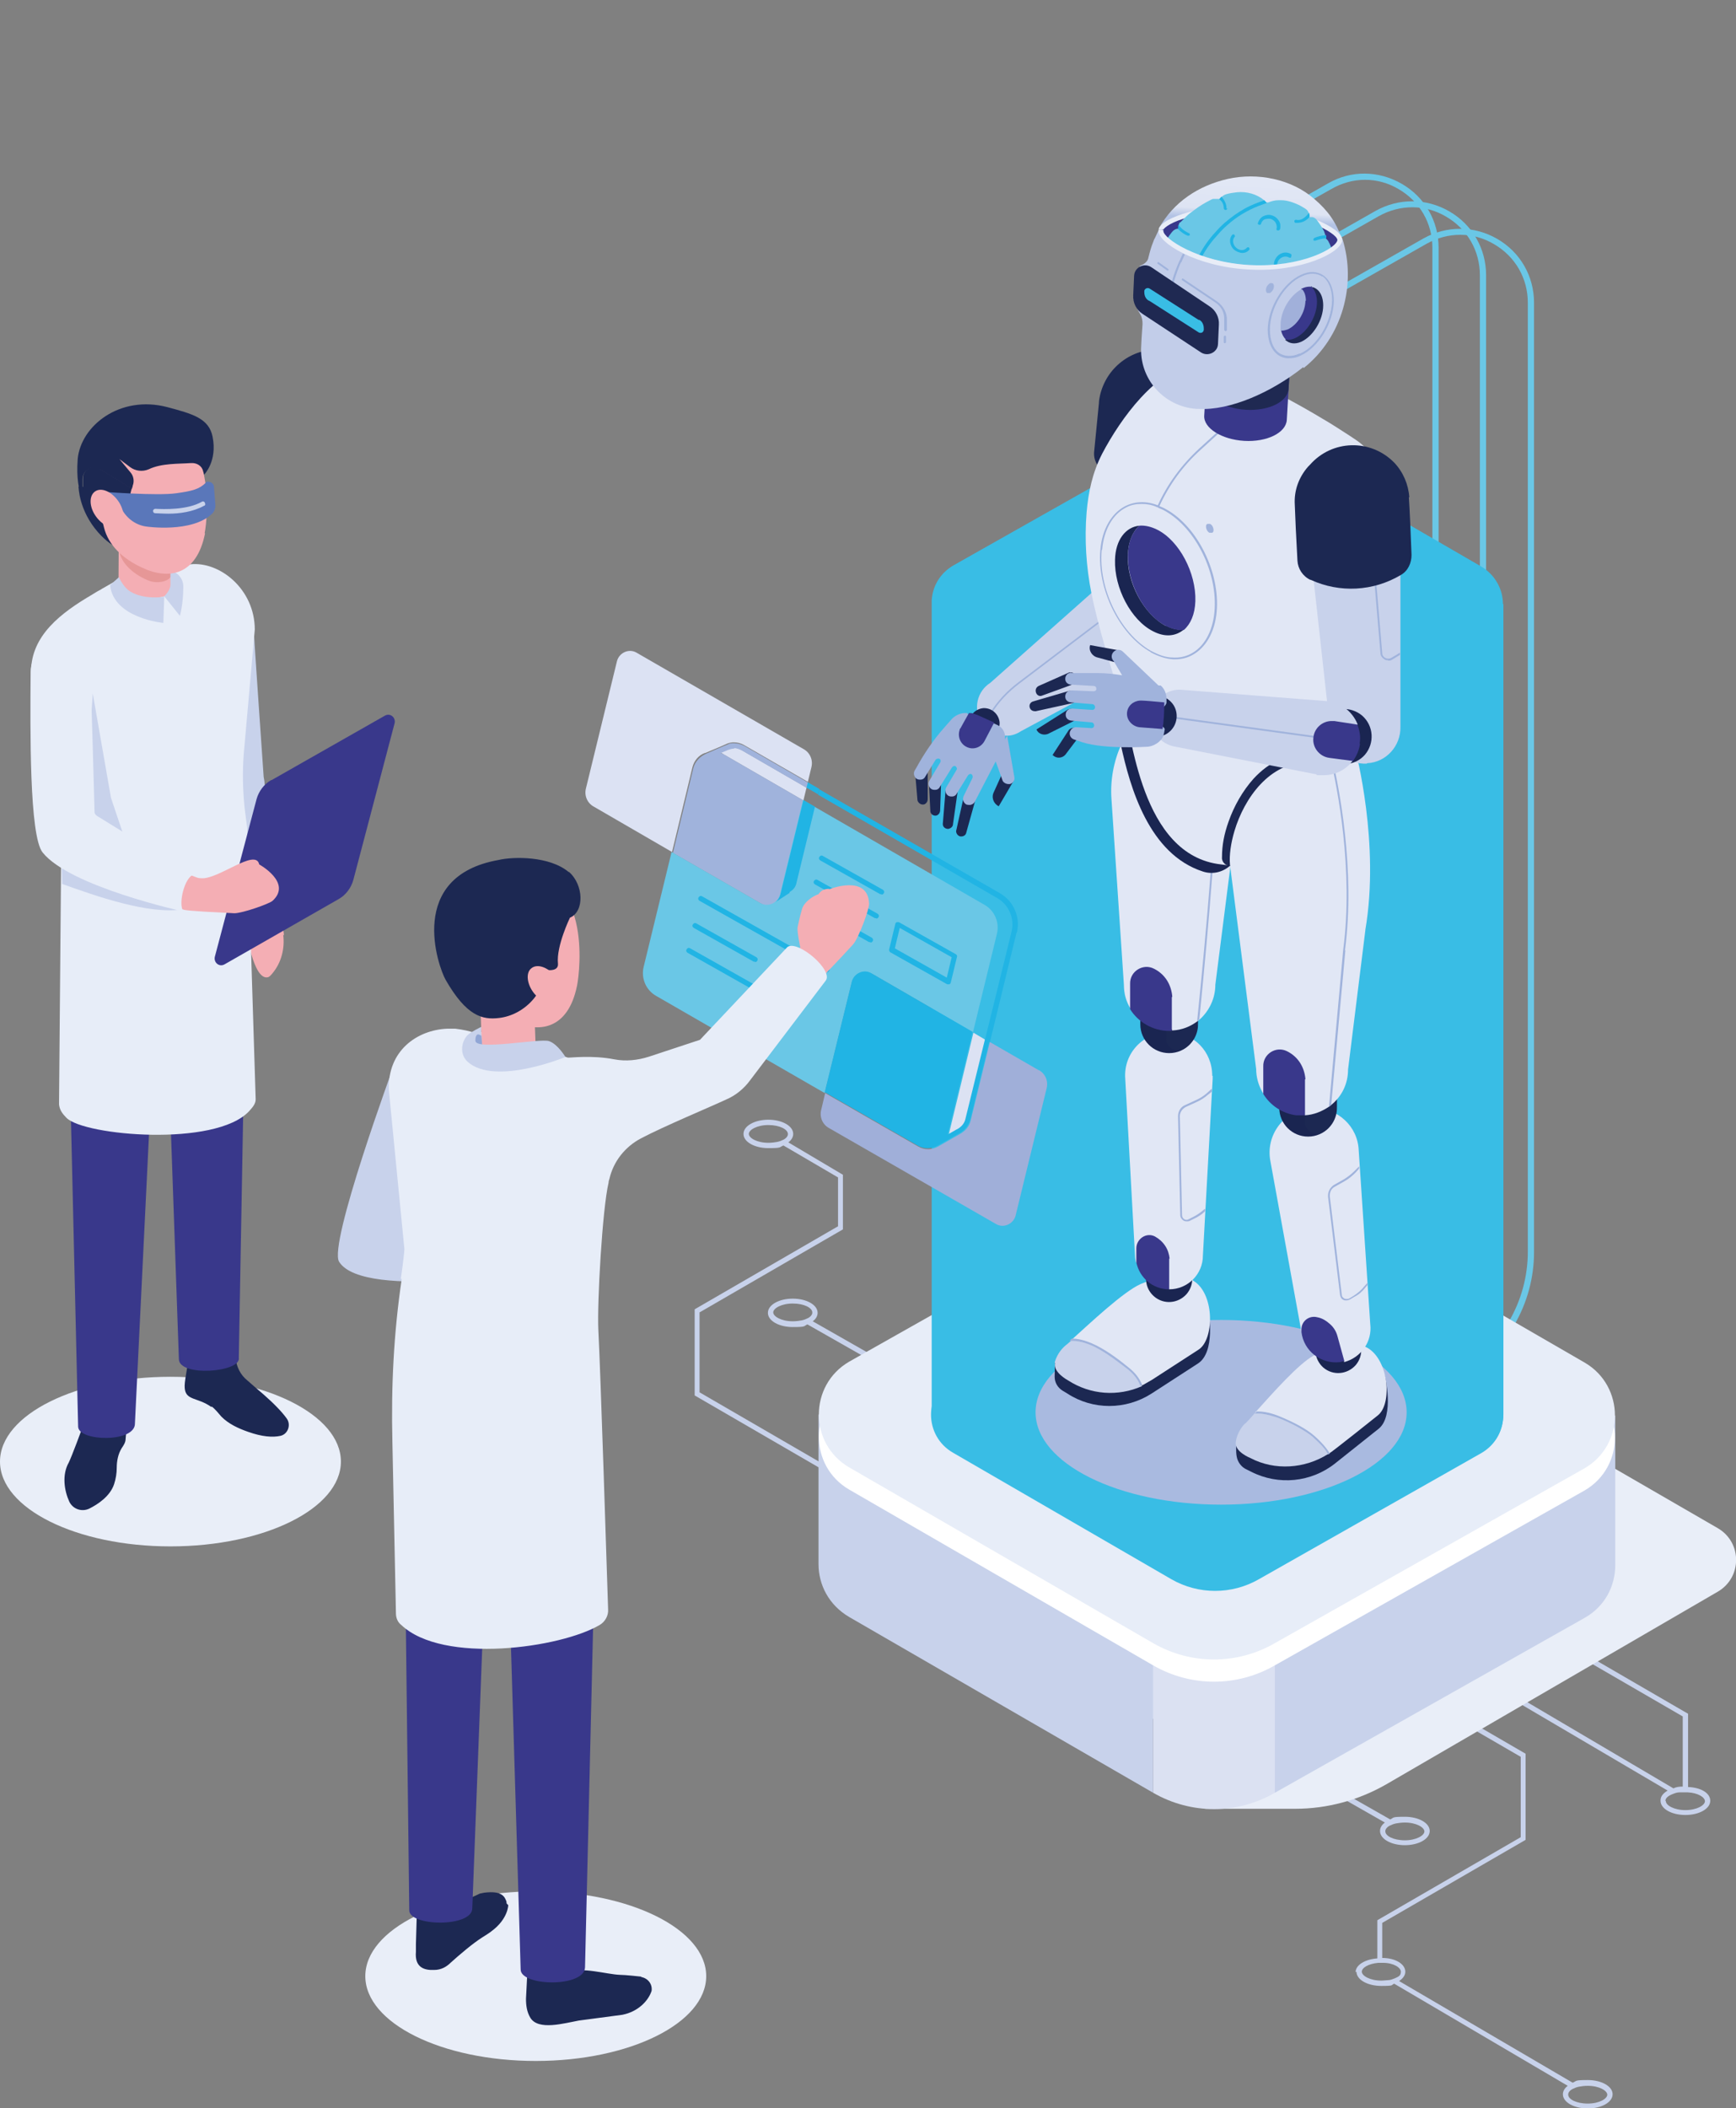 <?xml version="1.0" encoding="UTF-8"?>
<svg xmlns="http://www.w3.org/2000/svg" xmlns:xlink="http://www.w3.org/1999/xlink" version="1.1" viewBox="0 0 391.1 474.8">
  <rect x="0" y="0" width="391.1" height="474.8" fill="#808080" stroke="none"/>
  <defs>
    <style>
      .cls-1 {
        fill: #e8edf7;
      }

      .cls-2 {
        fill: #1f2952;
      }

      .cls-3 {
        fill: #a0afd9;
      }

      .cls-4 {
        fill: #e1e7f5;
      }

      .cls-5 {
        fill: #6ac7e6;
      }

      .cls-6 {
        fill: #e69797;
      }

      .cls-7 {
        fill: #f4aeb4;
      }

      .cls-8 {
        fill: #a0b3dc;
      }

      .cls-9 {
        fill: url(#_名称未設定グラデーション_2);
      }

      .cls-9, .cls-10, .cls-11, .cls-12 {
        isolation: isolate;
      }

      .cls-13 {
        fill: #1c2852;
      }

      .cls-10 {
        fill: #e9eef8;
      }

      .cls-10, .cls-11 {
        mix-blend-mode: multiply;
      }

      .cls-11 {
        fill: #a9bae0;
      }

      .cls-14 {
        fill: url(#_名称未設定グラデーション_3);
      }

      .cls-15 {
        fill: #39bde5;
      }

      .cls-16 {
        fill: #c8d2eb;
      }

      .cls-17 {
        fill: #fff;
      }

      .cls-18 {
        fill: #1a2551;
      }

      .cls-19 {
        fill: #a1b0da;
      }

      .cls-20 {
        fill: #dbe1f2;
      }

      .cls-21 {
        fill: #91a6d5;
      }

      .cls-22 {
        fill: #39388b;
      }

      .cls-23 {
        fill: #21b4e4;
      }

      .cls-24 {
        fill: #5a77ba;
      }

      .cls-25 {
        fill: #dce2f3;
      }

      .cls-26 {
        fill: #e7edf8;
      }

      .cls-27 {
        fill: #c2cde9;
      }
    </style>
    <linearGradient id="_名称未設定グラデーション_2" data-name="名称未設定グラデーション 2" x1="274.2" y1="417.6" x2="274.2" y2="155.9" gradientTransform="translate(0 514.1) scale(1 -1)" gradientUnits="userSpaceOnUse">
      <stop offset="0" stop-color="#39bde5"/>
      <stop offset=".4" stop-color="#39bde5"/>
      <stop offset="1" stop-color="#39bde5"/>
    </linearGradient>
    <linearGradient id="_名称未設定グラデーション_3" data-name="名称未設定グラデーション 3" x1="-2881" y1="212.4" x2="-2881" y2="233.5" gradientTransform="translate(3145.7 435.1) rotate(3.2) scale(1 -1)" gradientUnits="userSpaceOnUse">
      <stop offset="0" stop-color="#b1c1e3"/>
      <stop offset=".6" stop-color="#b3c3e5"/>
      <stop offset=".7" stop-color="#dee4f3"/>
      <stop offset="1" stop-color="#e1e7f5"/>
    </linearGradient>
  </defs>
  <!-- Generator: Adobe Illustrator 28.7.1, SVG Export Plug-In . SVG Version: 1.2.0 Build 142)  -->
  <g>
    <g id="_レイヤー_1" data-name="レイヤー_1">
      <g class="cls-12">
        <g id="_レイヤー_1-2" data-name="_レイヤー_1">
          <g>
            <g>
              <path class="cls-16" d="M374.1,405.6c0,1.8,2.5,3.2,5.6,3.2s5.6-1.4,5.6-3.2-2.2-3-5-3.1v-16.5l-47.9-27.8-.6,1,47.3,27.4v15.8c-.8,0-1.5.1-2.1.4l-70.4-41.5-.6,1,69.7,41c-1,.6-1.6,1.3-1.6,2.2h0ZM375.2,405.6c0-.6.6-1.1,1.6-1.5.5-.2,1-.4,1.6-.4.2,0,.4,0,.6,0,.2,0,.4,0,.6,0s.4,0,.6,0c2.3.1,3.9,1.1,3.9,2s-1.8,2-4.4,2-4.4-1.1-4.4-2h0Z"/>
              <path class="cls-16" d="M310.9,412.4c0,1.8,2.5,3.2,5.6,3.2s5.6-1.4,5.6-3.2-2.5-3.2-5.6-3.2-2.4.2-3.3.6l-37.8-21.5-.6,1,37.2,21.2c-.7.5-1.1,1.2-1.1,1.9h0ZM312.1,412.4c0-.4.4-.9,1-1.2.4-.2.9-.4,1.4-.5.6-.1,1.2-.2,2-.2,2.6,0,4.4,1.1,4.4,2s-1.8,2-4.4,2-4.4-1-4.4-2h0Z"/>
              <path class="cls-16" d="M184.2,295.7c0-1.8-2.5-3.2-5.6-3.2s-5.6,1.4-5.6,3.2,2.5,3.2,5.6,3.2,2.4-.2,3.3-.6l37.8,21.5.6-1-37.2-21.2c.7-.5,1.1-1.2,1.1-1.9h0ZM183,295.7c0,.4-.4.9-1,1.2-.4.2-.9.4-1.4.5-.6.1-1.2.2-2,.2-2.6,0-4.4-1.1-4.4-2s1.8-2,4.4-2,4.4,1,4.4,2h0Z"/>
              <path class="cls-16" d="M305.6,444.1c0,1.8,2.5,3.2,5.6,3.2s2.1-.2,2.9-.5l39.1,23c-.7.5-1.1,1.2-1.1,1.9,0,1.8,2.5,3.2,5.6,3.2s5.6-1.4,5.6-3.2-2.5-3.2-5.6-3.2-2.4.2-3.4.6l-39.1-22.9c.9-.6,1.4-1.3,1.4-2.1,0-1.7-2.2-3.1-5.2-3.1v-7.9l32.3-18.7v-19.4l-95.5-55.4-.6,1,95,55.1v18.1l-32.3,18.7v8.6c-2.8.2-4.9,1.5-4.9,3.1h0ZM353.3,471.7c0-.4.4-.9,1-1.2.4-.2.9-.4,1.4-.5.6-.1,1.2-.2,2-.2,2.6,0,4.4,1.1,4.4,2s-1.8,2-4.4,2-4.4-1-4.4-2h0ZM306.8,444.1c0-.9,1.5-1.8,3.7-2,.2,0,.5,0,.7,0s.3,0,.4,0c2.4,0,4,1.1,4,2s-.5,1.1-1.4,1.5c-.5.2-1,.4-1.5.4-.4,0-1,.1-1.5.1-2.6,0-4.4-1.1-4.4-2h0Z"/>
              <path class="cls-16" d="M157.6,295.6l32.3-18.7v-12.3l-12.3-7.3c.7-.5,1.1-1.2,1.1-1.9,0-1.8-2.5-3.2-5.6-3.2s-5.6,1.4-5.6,3.2,2.5,3.2,5.6,3.2,2.4-.2,3.4-.6l12.3,7.2v11l-32.3,18.7v19.4l95.5,55.4.6-1-95-55.1v-18.1h0ZM177.5,255.5c0,.4-.4.9-1,1.2-.4.2-.9.4-1.4.5-.6.1-1.2.2-2,.2-2.6,0-4.4-1.1-4.4-2s1.8-2,4.4-2,4.4,1,4.4,2h0Z"/>
            </g>
            <g>
              <g>
                <path class="cls-5" d="M280.5,313.2l-.7-1.2,27-15.3c9.8-5.5,15.9-15.9,15.9-27.2V55.8c0-5.5-2.8-10.4-7.6-13.2-4.7-2.8-10.4-2.8-15.2,0l-19,10.7-.7-1.2,19-10.8c5.2-3,11.4-2.9,16.6.1,5.2,3,8.3,8.4,8.3,14.4v213.8c0,11.7-6.3,22.6-16.6,28.4l-27,15.3h0Z"/>
                <path class="cls-5" d="M291.2,319.4l-.7-1.2,27-15.3c9.8-5.5,15.9-15.9,15.9-27.2V62c0-5.5-2.8-10.4-7.6-13.2-4.7-2.8-10.4-2.8-15.2-.1l-19,10.8-.7-1.2,19-10.8c5.2-2.9,11.4-2.9,16.6.1,5.2,3,8.3,8.4,8.3,14.4v213.8c0,11.7-6.3,22.6-16.6,28.4l-27,15.3h0Z"/>
                <path class="cls-5" d="M302,325.6l-.7-1.2,27-15.3c9.8-5.5,15.9-15.9,15.9-27.2V68.2c0-5.5-2.8-10.4-7.6-13.2-4.7-2.8-10.4-2.8-15.2-.1l-19,10.8-.7-1.2,19-10.8c5.2-2.9,11.4-2.9,16.6.1,5.2,3,8.3,8.4,8.3,14.4v213.8c0,11.7-6.3,22.6-16.6,28.4l-27,15.3h0Z"/>
              </g>
              <g>
                <g>
                  <path class="cls-10" d="M309.2,299.3c-4.5-2.6-10-2.6-14.5,0l-82.3,47.9c-4.8,2.8-4.8,9.7,0,12.5l66.3,38.4-7.2,9.3h20.3c7.2,0,14.2-1.9,20.5-5.5l74.7-43.4c5.5-3.2,5.5-11.1,0-14.3l-77.8-45h0Z"/>
                  <g>
                    <g>
                      <path class="cls-20" d="M261.1,314.7l-1.3.7v88.4c8.5,4.9,18.9,4.9,27.4,0v-89.7c-8.2-4.2-18.1-4-26.2.6h0Z"/>
                      <path class="cls-16" d="M239.9,326.1l-1.8-7.5h-53.7v33.7c0,4.6,2.3,9.2,6.9,11.9l68.5,39.6v-88.4l-19.9,10.7h0Z"/>
                      <path class="cls-16" d="M329.6,338.5l-41.1-23.8c-.4-.2-.8-.4-1.3-.6v89.7l69.8-39.4c4.6-2.6,6.9-7.2,6.9-11.9v-33.7l-34.3,19.7h0Z"/>
                    </g>
                    <path class="cls-17" d="M288.5,272.3l68.5,39.6c9.1,5.3,9.1,18.5,0,23.8l-69.8,39.4c-8.5,4.9-18.9,4.9-27.4,0l-68.5-39.6c-9.1-5.3-9.1-18.5,0-23.8l69.8-39.4c8.5-4.9,18.9-4.9,27.4,0h0Z"/>
                    <path class="cls-26" d="M288.5,267.3l68.5,39.6c9.1,5.3,9.1,18.5,0,23.8l-69.8,39.4c-8.5,4.9-18.9,4.9-27.4,0l-68.5-39.6c-9.1-5.3-9.1-18.5,0-23.8l69.8-39.4c8.5-4.9,18.9-4.9,27.4,0Z"/>
                    <path class="cls-15" d="M284.5,281.7l49.2,28.5c6.6,3.8,6.6,13.3,0,17.1l-50.1,28.4c-6.1,3.5-13.6,3.5-19.7,0l-49.2-28.5c-6.6-3.8-6.6-13.3,0-17.1l50.2-28.4c6.1-3.5,13.6-3.5,19.7,0Z"/>
                  </g>
                  <path class="cls-9" d="M338.6,136.1c0-3.3-1.7-6.6-4.9-8.5l-49.2-28.5c-6.1-3.5-13.6-3.5-19.7,0l-50.1,28.3c-3,1.8-4.6,4.7-4.8,7.8,0,0,0,183.3,0,183.3,0,3.3,1.7,6.6,4.9,8.5l49.2,28.5c6.1,3.5,13.6,3.5,19.7,0l50.1-28.4c3.3-1.9,4.9-5.2,4.9-8.6v-182.5h0Z"/>
                </g>
                <g>
                  <ellipse class="cls-11" cx="275.1" cy="318.1" rx="41.8" ry="20.8"/>
                  <g>
                    <g>
                      <g>
                        <g>
                          <path class="cls-13" d="M240,306.1c3-2.6,11.9-8.2,16.4-10.2,4-1.7,8.6-1.3,12.4,1,.9.6,3.5-1.3,3.5-1.3,0,0,1.6,8.9-2.4,11.5l-10.5,6.8c-5.8,3.7-13.2,3.7-18.9,0l-1-.6c-1.2-.7-1.9-1.9-1.9-3.2,0-1.1.1-4.5.1-3.1,0,0,1.2,0,2.4-1h0Z"/>
                          <g>
                            <path class="cls-4" d="M241.6,301.6c3.9-3.5,11.5-10.7,15.4-12.4,4-1.7,8.7-3.1,12.2-.5,4.5,3.2,4.3,13.1.8,15.3l-10.5,6.8c-.7.4-1.4.8-2.1,1.2,0,0-.1,0-.2,0,0,0-15.8-10.3-15.8-10.3,0,0,0,0,.1-.1h0Z"/>
                            <path class="cls-16" d="M237.6,306.9c.4-1.5,1.3-2.9,2.5-3.9.3-.2,1.3-1.1,1.4-1.2l4,.9,4.4,2.4,6,4.5,1.4,2.6c-5.4,2.4-11.6,2-16.7-1.3,0,0-3.4-1.8-2.9-3.9h0Z"/>
                          </g>
                        </g>
                        <g>
                          <path class="cls-13" d="M217,179.9c.3-1,1.1-.9,2.1-.6,0,0,.8.4.5,1.4l-1.9,6.8c-.1.6-.6.9-1.2.9-.6,0-1.1-.6-1.1-1.2l1.6-7.2Z"/>
                          <path class="cls-13" d="M213,178.2c.2-1,1-1.1,2-.9,0,0,.9.2.7,1.3l-1,7c0,.6-.5,1-1.1,1.1-.6,0-1.2-.4-1.2-1.1l.6-7.3h0Z"/>
                          <path class="cls-13" d="M206.2,174.4c0-1.1.8-1.2,1.9-1.2,0,0,.9.1.9,1.2v5.6c0,.6-.4,1.1-.9,1.2-.6.1-1.2-.3-1.4-.9l-.5-5.9h0Z"/>
                          <path class="cls-13" d="M209.3,176.8c0-1.1.9-1.2,1.9-1.1,0,0,.9.1.8,1.2l-.2,5.6c0,.6-.4,1.1-.9,1.2-.6.1-1.2-.3-1.3-.9l-.3-5.9Z"/>
                          <path class="cls-13" d="M226,173.9c0,0-.1.2-.2.3l-1.9,4.2c-.6,1.2-.1,2.6,1.1,3.2l3.4-5.8s-1.7-2.6-2.3-1.9h0Z"/>
                          <g>
                            <path class="cls-8" d="M227.2,176.6c-.6,0-1.3-.4-1.4-1l-2.1-5.8c-.2-.7.6-1.7,1.4-1.9.7-.2,1.8-2.2,1.8-2.2l1.6,9.2c.2.7-.2,1.5-1,1.7,0,0-.2,0-.3,0h0Z"/>
                            <g>
                              <g>
                                <path class="cls-16" d="M256.4,140.1c-1.9-3-6.3-9.6-9.3-7.6l-24,21.3c-3,1.9-3.9,5.9-2,8.9,1.3,2.1,3.6,3.1,5.9,3,1,0,2.1-.4,3-1l26-14c3-1.9,2.3-7.6.4-10.6h0Z"/>
                                <path class="cls-8" d="M221.9,163.3l-.4-.2,1.6-2.6c1.7-2.7,3.8-4.9,6.3-6.8l19.4-14.7.2.3-19.4,14.7c-2.5,1.9-4.6,4.1-6.2,6.7,0,0-1.6,2.6-1.6,2.6Z"/>
                              </g>
                              <path class="cls-18" d="M225.2,162.7c.1,1.9-1.3,3.5-3.2,3.7-1.9.1-3.5-1.3-3.7-3.2-.1-1.9,1.3-3.5,3.2-3.7,1.9-.1,3.5,1.3,3.7,3.2Z"/>
                            </g>
                            <g>
                              <path class="cls-8" d="M226.6,167.1l-7,13.5c-.2.4-.6.6-1,.7-.3,0-.6,0-.9-.1-.7-.4-.9-1.2-.6-1.9l2-4.1c.1-.3,0-.6-.2-.8-.3-.2-.6,0-.8.2l-2.6,4.2c-.2.4-.6.6-1,.6-.3,0-.6,0-.9-.2-.6-.4-.8-1.3-.4-1.9l2.3-3.9c.2-.3,0-.6-.2-.8-.3-.2-.6,0-.8.2l-2.8,4.5c-.2.4-.6.6-1,.6-.3,0-.6,0-.9-.2-.6-.4-.8-1.3-.4-1.9l2.5-4.2c0,0,0-.2,0-.2,0-.2,0-.4-.3-.5-.3-.1-.6,0-.8.2l-2.4,3.9c-.2.4-.6.6-1,.6-.3,0-.6,0-.9-.2-.6-.4-.8-1.3-.4-1.9l.3-.5c1.8-3.3,3.9-6.4,6.4-9.2l1.4-1.6c.9-1.1,2.3-1.7,3.6-1.6.4,0,1.7,3,1.9,3.1l3.9-.9,1.1.5c1.5.7,2.1,2.4,1.5,3.9h0Z"/>
                              <path class="cls-22" d="M224,162.7l-2.2,4.2c-.8,1.5-2.6,2.1-4.1,1.3-1.4-.7-2-2.4-1.5-3.8,0-.2.1-.3.2-.4.2-.4,1-1.8,1.9-3.4.4,0,.8,0,1.2.2.2,0,.4.2.6.2l4,1.8h0Z"/>
                            </g>
                          </g>
                        </g>
                        <g>
                          <path class="cls-13" d="M280.7,323.8c2.7-2.9,11-9.4,15.3-11.8,3.8-2.1,8.5-2.2,12.4-.2.9.5,2.6-2.4,3.6-1.9,0,0,2.2,9-1.4,11.9l-9.8,7.8c-5.4,4.3-12.8,5-18.9,1.9l-1-.5c-1.2-.5-2.1-1.7-2.3-3-.2-1.1-.1-2.8,0-3.3,0,0,1.1.1,2.1-1h0Z"/>
                          <g>
                            <path class="cls-4" d="M283,317.9c3.7-4.1,9.6-10.8,13-12.6,3.8-2.1,8.3-3.9,12.1-1.7,4.8,2.8,5.6,12.6,2.3,15.2,0,0-10.5,8.4-11,8.6,0,0-.1,0-.2.1,0,0-.1,0-.2.1l-16.2-9.5c0,0,.1-.2.2-.2h0Z"/>
                            <path class="cls-16" d="M280.6,320.6c.5-.5,1.2-1.3,2-2.2,0,0,.1-.2.2-.2l3.8.6,5.7,2.3,4.8,3.6,2.1,2.8c-5.2,3.3-12,3.8-17.5.9,0,0-3.6-1.4-3.3-3.6.2-1.5,1-3.1,2.1-4.2h0Z"/>
                          </g>
                        </g>
                        <path class="cls-18" d="M305.4,307.5c-1.9,2.1-5.1,2.4-7.3.5-2.1-1.9-2.4-5.1-.5-7.3s5.1-2.4,7.3-.5c2.1,1.9,2.4,5.1.5,7.3Z"/>
                        <path class="cls-4" d="M302.8,306.6c-.3,0-3.9-5.1-4.2-5,0,0-2,1-5.4-1.6l-7-38.5c-1.1-5.7,2.9-11.2,8.7-11.9.4,0,.8,0,1.2,0,5.3,0,9.8,4.1,10,9.5l2.6,39.1c.5,4-2.1,7.6-5.9,8.6h0Z"/>
                        <path class="cls-8" d="M308.1,289.4l-.5.6c-.7.9-1.5,1.6-2.5,2.1l-1,.6c-.2.1-.5.2-.8.2s-.4,0-.6-.1c-.5-.2-.7-.6-.8-1.1l-2.7-22.1c-.1-1.1.4-2.1,1.3-2.7l2.3-1.3c.8-.5,1.6-1.1,2.3-1.8l1.1-1.1v.5s-.8.9-.8.9c-.7.7-1.5,1.4-2.4,1.9l-2.3,1.3c-.8.4-1.2,1.3-1.1,2.3l2.7,22.1c0,.4.3.6.6.8.3.1.7.1,1,0l1-.6c.9-.6,1.7-1.2,2.4-2.1l.8-.9v.6s0,0,0,0Z"/>
                        <g>
                          <path class="cls-18" d="M301.2,249.5c0,3.6-2.9,6.5-6.5,6.5s-6.5-2.9-6.5-6.5h0c0-.3,0-.4,0-.5,0-.6.1-1.1.3-1.6v-.2c1-2.4,3.4-4.1,6.1-4.1s6.5,2.9,6.5,6.5h0Z"/>
                          <path class="cls-13" d="M301.2,249.5v-5.8l-7.2,2.9v6.2c0,2,2.3,3.2,4,2.2,1.9-1.1,3.1-3.2,3.1-5.5h0Z"/>
                        </g>
                        <path class="cls-18" d="M267.3,291.5c-1.9,2.1-5.1,2.4-7.3.5s-2.4-5.1-.5-7.3c1.9-2.1,5.1-2.4,7.3-.5s2.4,5.1.5,7.3Z"/>
                        <g>
                          <path class="cls-4" d="M273.2,242.3c0,.2,0,.4,0,.7l-2.2,39.8c0,4.2-3.4,7.6-7.6,7.6l-7.5-6.1c-.1-.5-.2-1-.2-1.6l-2.2-39.8c-.4-5.7,4.1-10.4,9.8-10.4s9.8,4.4,9.8,9.8h0Z"/>
                          <g>
                            <path class="cls-18" d="M269.9,230.7c0,3.6-2.9,6.5-6.5,6.5s-6.5-2.9-6.5-6.5h0c0-.3,0-.4,0-.5,0-.6.1-1.1.3-1.6v-.2c1-2.4,3.4-4.1,6.1-4.1s6.5,2.9,6.5,6.5h0Z"/>
                            <path class="cls-13" d="M269.9,230.7v-5.8l-7.2,2.9v6.2c0,2,2.3,3.2,4,2.2,1.9-1.1,3.1-3.2,3.1-5.5h0Z"/>
                          </g>
                          <path class="cls-4" d="M279.7,174.7c0,.3,0,.6,0,.8l-5.9,46.3c0,3.1-1.4,5.9-3.5,7.8-.1.1-.3.2-.5.4-1.6,1.2-3.5,2-5.7,2.1-.2,0-2.9-8.3-3.1-8.3-3.7,0-6.3,3.4-6.3,3.4-1-1.6-1.5-3.4-1.5-5.4l-2.8-41.8c-.3-4.3.5-8.5,2.2-12.3.9-1.9,2-3.7,3.4-5.3,2.1-2.5,4.6-4.4,7.5-4.4,7.8,0,16.3,8.9,16.3,16.8h0Z"/>
                          <path class="cls-8" d="M274.4,171.4c0,16.8-3.6,51.9-4.2,58.2-.1.1-.3.2-.5.4.5-5,4.3-41.4,4.3-58.6h.4,0Z"/>
                        </g>
                        <path class="cls-16" d="M256.9,122.6l5-2.9c3.1-1.8,7-1.8,10.1,0l30.5,17.4c3.4,1.9,3.4,6.8,0,8.8l-5,2.9c-3.1,1.8-7,1.8-10.1,0l-30.5-17.5c-3.4-1.9-3.4-6.8,0-8.8Z"/>
                        <path class="cls-13" d="M273.3,93.2c0-.5,0-1,0-1.5,0-3.5-1.5-7-4.1-9.5-2.4-2.3-5.7-3.5-9-3.4-3.1,0-6.1,1.3-8.4,3.4-2.3,2.1-3.8,5-4.2,8.1,0,.5-.1,1.1-1.1,11.4-.2,1.8.7,3.6,2.3,4.6h.1c6,4,13.6,4.7,20.2,1.9,1.7-.7,2.9-2.3,3-4.1,1-10.5,1-10.2,1-11h0Z"/>
                        <g>
                          <path class="cls-18" d="M252.5,167.7c2.1,9.8,6.4,24.7,18.5,28.6,2.1.7,4.4.2,6.1-1.3l2.5-19.4c0-.3,0-.5,0-.8,0-7.8-8.5-16.8-16.3-16.8s-5.4,1.9-7.5,4.4c-1.4,1.6-2.5,3.4-3.4,5.3h0Z"/>
                          <path class="cls-4" d="M305.9,166c-2.3,11.3-4.2,20.4-4.2,20.4,0,4.2.9,7.4-2.1,10.4l-.6.7c-4.5,2.4-9.8,0-14.2-2.5h-7.4c-.8-.1-1.5-.2-2.3-.3-18.2-2-20.1-29.7-22.1-35.8-2.6-7.9-5.8-18.6-7.1-25.2-1.2-6-1.6-12.2-1.1-18.3.4-4.6,1.3-8.9,3.5-13.2,4.2-8,12.2-19,20.6-20,5.5-.6,18.4,5.7,29.2,12.2,2.1,1.2,4,2.5,5.9,3.7.5.3,1,.7,1.5,1,4.9,3.3,7.8,9.6,8.2,15.5.2,2.6.4,5.5.7,8.6,0,.8-4.7,24.6-8.4,42.7h0Z"/>
                          <path class="cls-8" d="M272.5,120c-.5-.2-.8-.9-.8-1.4,0-.3.1-.5.3-.6.2,0,.4,0,.6,0,.5.2.8.9.8,1.4,0,.3-.1.5-.3.6,0,0-.2,0-.2,0s-.2,0-.3,0h0Z"/>
                          <path class="cls-8" d="M260.6,114.2c.1,0,.3,0,.4.2,0-.1.1-.3.2-.4,2.2-4.8,5.3-9.1,9.3-12.7l9-8.2c0,0,.1-.2,0-.3,0,0-.2,0-.3,0l-9,8.2c-4,3.7-7.2,8-9.4,12.9,0,.1-.1.3-.2.4Z"/>
                          <path class="cls-8" d="M259.2,146.9c1.7.9,3.4,1.5,5.1,1.6.2,0,.3,0,.5,0,1.3,0,2.6-.3,3.7-.9,3.1-1.6,5.2-5.2,5.6-9.8.8-8.8-4.3-19.2-11.4-23.1-.5-.3-1-.5-1.5-.7-.1,0-.3-.1-.4-.2-2.6-1-5.1-.9-7.3.2-3.1,1.6-5.2,5.2-5.6,9.8-.8,8.8,4.3,19.2,11.4,23.1h0ZM248.3,123.8c.4-4.5,2.4-8,5.4-9.5,1.1-.6,2.3-.8,3.5-.8s2.3.2,3.4.7c.1,0,.3,0,.4.2.5.2,1,.4,1.5.7,6.9,3.9,11.9,14,11.1,22.7-.4,4.5-2.4,8-5.4,9.5-1.2.6-2.5.9-4,.8-1.6,0-3.2-.6-4.9-1.5-6.9-3.9-11.9-14-11.1-22.7h0Z"/>
                          <g>
                            <path class="cls-18" d="M262.7,141c-5-2.6-8.9-9.8-8.6-16.1.1-2.9,1.1-5.2,2.6-6.5-3.1.3-5.4,3.2-5.5,7.7-.2,6.3,3.6,13.6,8.6,16.1,2.7,1.4,5.1,1.1,6.9-.4-1.2.1-2.6-.1-4-.9Z"/>
                            <path class="cls-22" d="M269.3,135.4c.2-6.3-3.6-13.6-8.6-16.1-1.4-.7-2.8-1-4-.9-1.5,1.3-2.5,3.5-2.6,6.5-.2,6.3,3.6,13.6,8.6,16.1,1.4.7,2.8,1,4,.9,1.5-1.3,2.5-3.5,2.6-6.5Z"/>
                          </g>
                        </g>
                        <path class="cls-13" d="M301.7,186.5c0,4.2.9,7.4-2.1,10.4l-.6.7c-4.5,2.4-9.8,0-14.2-2.5h-7.5c-1.1,0-2.1-.9-2-2,0-2.8.5-5.3,1.5-8.1,1.2-3.4,3.1-6.8,5.6-9.6,3.5-3.8,7.8-5.8,12.4-5.8s4.6-.6,5.9-1c1.2-.4,3.1-1.4,3.7-1.7l1.6-.8c-2.3,11.3-4.2,20.4-4.2,20.4h0Z"/>
                        <path class="cls-4" d="M307.6,209.5l-3.9,31.4c0,3.2-1.4,6-3.7,7.9-.1.1-.3.2-.5.4-1.6,1.1-3.5,1.9-5.5,2-.2,0-3.4-7.5-3.8-7.6-3.1-.4-3.9,5.2-5.6,2.7-.1-.2-.2-.3-.3-.5-.8-1.5-1.3-3.2-1.3-5l-5.9-46c-.2-2.2.2-4.9,1-7.6,2.2-7.4,7.9-15.5,16.5-15.5s3.9-.3,5.3-.7c.1,0,.3,0,.4-.1.4-.1.7-.2,1-.3,1.6-.6,4-1.8,4-1.8.2.6,5.6,21.3,2.3,40.6h0Z"/>
                        <path class="cls-8" d="M303.1,214l-3.2,34.9c-.1.1-.3.2-.5.4l3.2-35.3c2.4-18.1-1.4-36.9-2.8-42.8-.3-1.2-.5-1.9-.5-1.9l.4-.2s.2.7.5,2c1.4,6,5.2,24.8,2.8,43h0Z"/>
                        <path class="cls-22" d="M294,243.1v8.1c-.2,0-.4,0-.6,0-.5,0-.9,0-1.4,0-3.1-.4-5.8-2.2-7.4-4.8,0-2.6,0-5.3,0-6.2-.1-2.8,2.9-4.7,5.4-3.4,1.2.6,2.2,1.5,2.9,2.6s1.1,2.4,1.2,3.7h0Z"/>
                        <path class="cls-22" d="M264,224.6v7.6c-.2,0-.4,0-.6,0-3.7,0-7-2-8.8-4.9,0-3.1,0-5.4,0-5.7-.1-2.8,2.9-4.7,5.4-3.4,1.2.6,2.2,1.5,2.9,2.6s1.1,2.4,1.2,3.7h0Z"/>
                        <path class="cls-22" d="M263.4,283.5v6.9c-3.7,0-6.7-2.6-7.4-6.1,0-1.8,0-3,0-3.1,0-2.2,2.3-3.7,4.2-2.7.9.5,1.7,1.2,2.3,2.1.6.9.9,1.9,1,2.9Z"/>
                        <path class="cls-22" d="M302.8,306.6c-.3,0-.6.1-.9.2-4.3.5-8.2-2.5-8.7-6.8v-.6c0-1.8,1.7-3.2,3.6-2.7,1.1.2,2,.8,2.8,1.5.8.7,1.4,1.6,1.7,2.7l1.6,5.8h0Z"/>
                        <g>
                          <path class="cls-16" d="M307.9,172c-4.3.2-8-3.1-8.2-7.4l-4.3-38.9c-.7-5.8,3.6-11,9.5-11.3,5.8-.3,10.7,4.4,10.6,10.2v39.1c.1,4.3-3.2,8-7.5,8.2h0Z"/>
                          <path class="cls-8" d="M312.7,148.7c-.3,0-.6,0-.8-.2-.5-.3-.9-.8-.9-1.4l-2.1-24.8h.4s2.1,24.8,2.1,24.8c0,.5.3.9.7,1.1.4.2.9.2,1.3,0l2-1.2v.5s-1.8,1.1-1.8,1.1c-.3.2-.6.2-.9.2h0Z"/>
                          <path class="cls-18" d="M307.5,170c-2.3,2.6-6.2,2.8-8.8.6-2.6-2.3-2.8-6.2-.6-8.8,2.3-2.6,6.2-2.8,8.8-.6,2.6,2.3,2.8,6.2.6,8.8Z"/>
                          <path class="cls-16" d="M302.8,167.3c-.2,1.5,2.8,3,1.9,4.1-1.5,2-3.9,3.2-6.5,3.2s-1.1,0-1.7-.2l-31.6-6.2c-3.5-.5-6-3.7-5.5-7.3.5-3.5,3.7-6,7.2-5.5l32.1,2.5c3.3.2,5.9,2.3,7.1,5.1.5,1.3-2.8,2.6-3,4.1h0Z"/>
                          <rect class="cls-8" x="281.2" y="144.1" width=".4" height="39.8" transform="translate(80.8 420.5) rotate(-82.2)"/>
                        </g>
                        <path class="cls-13" d="M317.4,112c.2,3.1.4,7.6.6,13,0,1.8-.8,3.6-2.4,4.5-6.2,3.7-13.8,4.1-20.3,1.1h-.1c-1.7-.8-2.8-2.5-2.9-4.3-.3-5.4-.5-9.7-.6-12.6-.2-3.2.9-6.2,3-8.6l.4-.4c5-5.7,13.7-5.9,19-.5,2,2.1,3.2,4.9,3.4,7.8h0Z"/>
                        <g>
                          <path class="cls-18" d="M263.9,164.4c-1.7,1.9-4.7,2.1-6.6.4-1.9-1.7-2.1-4.7-.4-6.6,1.7-1.9,4.7-2.1,6.6-.4,2,1.7,2.1,4.7.4,6.6Z"/>
                          <g>
                            <path class="cls-13" d="M233.5,164.3l7.1-4.5c.8-.3,1.8,0,2.1.8s0,1.5-.8,1.8l-5.8,2.9c-1,.4-2.2,0-2.6-1h0Z"/>
                            <path class="cls-13" d="M241,151.5c1-.2,1.5.6,1.7,1.6l-1.4,1.2-6.6,2.4c-.5.2-1.1-.1-1.3-.7-.2-.6,0-1.2.6-1.5l7-3.1h0Z"/>
                            <path class="cls-13" d="M240.9,155.6c1,0,1.2.6,1.3,1.7,0,0,.4,1-.7,1.1l-8.2,1.8c-.6,0-1.1-.2-1.3-.8-.2-.6.1-1.2.7-1.4l8.2-2.4h0Z"/>
                            <path class="cls-13" d="M252.1,149.3c-.1,0-.2,0-.4,0l-4.4-1.2c-1.3-.3-2.1-1.6-1.7-2.8l6.6,1.2s.9,2.9,0,2.9h0Z"/>
                            <g>
                              <path class="cls-13" d="M237.1,170.1l3.7-5.7c.6-.6,1.6-.7,2.3,0,.6.6.3,1.3-.3,1.9l-2.8,3.7c-.7.8-2,.9-2.8.1Z"/>
                              <path class="cls-8" d="M261,154.4l-8-7.6c-.6-.6-1.5-.6-2.1,0s-.6,1.5,0,2.1l1.9,3.2c-1.8-.3-3.7-.5-5.5-.5h-5.8c-.8-.2-1.4.4-1.5,1.1-.1.8.4,1.4,1.2,1.5l5.2.3c.4,0,.6.3.6.7,0,.3-.3.5-.6.5l-4.9-.2c-.8,0-1.4.4-1.5,1.2-.1.8.4,1.4,1.2,1.5l4.9.4c.3,0,.6.3.6.7,0,.4-.3.6-.6.6l-4.5-.3c-.8,0-1.4.4-1.5,1.2-.1.8.4,1.4,1.2,1.5l4.6.4c.3,0,.6.3.6.7,0,.4-.3.6-.6.6l-3.3-.2c-.8-.1-1.4.4-1.6,1.2-.1.8.4,1.4,1.1,1.6l1.8.6c5,1.6,14.4,1,14.4,1,1.5,0,3.3-1.1,3.8-2.5.1-.3.2-.8.3-1.4.1-.8-2.7-1.4-2.6-2.4,0-1.1,3-2.6,3-3.7v-.8c0-1.2-.5-2.3-1.3-3h0Z"/>
                            </g>
                          </g>
                        </g>
                        <path class="cls-22" d="M306.4,167.5c-.2,1.5-.8,2.8-1.6,3.9l-5.3-.7c-2.3-.3-3.9-2.4-3.6-4.6.2-2.1,2-3.7,4.1-3.7s.4,0,.6,0c1.9.3,3.8.6,5.2.8.5,1.3.8,2.8.5,4.3h0Z"/>
                        <path class="cls-22" d="M262.3,158.2c0,2-.1,4.4-.4,6l-5.2-.4c-1.6-.2-2.9-1.6-2.8-3.2.1-1.6,1.4-2.7,2.9-2.8h.5c.6,0,2.8.2,5,.4Z"/>
                        <g>
                          <path class="cls-22" d="M291.1,74l-1.2,20.6c-.2,2.9-4.5,5-9.6,4.7s-9.2-2.9-9-5.7l1.2-20.8,18.6,1.2h0Z"/>
                          <path class="cls-2" d="M291.5,67l-1.2,20.6c-.2,2.9-4.5,5-9.6,4.7s-9.2-2.9-9-5.7l1.2-20.8,18.6,1.2h0Z"/>
                          <path class="cls-14" d="M302.3,53.6c-1.8,2.2-4.4,4.2-7,5.3-4.6,1.6-9.5,2.2-14.4,1.9-4.9-.3-10-1.5-14.3-3.9-2.2-1.2-4.1-3.4-5.5-5.5,3.3-5.9,8.9-9.6,15.5-11.1,6.7-1.5,14.4,0,19.6,4.6,2.9,2.5,4.8,5.1,6,8.7h0Z"/>
                          <path class="cls-22" d="M297.2,50.6c0,0,0,7.3,0,7.3l4.5-3.2-1.1-2.3s-3.4-1.8-3.4-1.8Z"/>
                          <polygon class="cls-22" points="268 48.3 266.2 56.4 261.8 53 261.9 51 268 48.3"/>
                          <path class="cls-27" d="M293.6,82.7c-7.3,5.8-16.6,9.8-23.6,9.4h-.4c-7.4-.5-13-6.8-12.5-14.2.1-2.4.2-3.1.3-4.9,0-.8-.1-1.5-.5-2.2-.8-1.3-1.6-3.2-1.6-4.1l1.5-6.8s.4-.2.8-.4c.5-.3,1-.8,1.1-1.4.3-1.2.6-2.4,1.1-3.6.1-.3.2-.6.4-.9.3-.7,1-2.1,1-2.1,0,0,2.4,3.7,5.2,4.6,4.7,1.6,9.7,3.6,14.6,4,4.9.3,10.1.1,14.7-1.6,2.6-1,4.7-2.7,6.7-4.8,3.3,10.3,0,22.3-8.7,29.2h0Z"/>
                          <path class="cls-8" d="M266.9,57.4c-.2.4-.4.9-.6,1.3,0,.2-.2.4-.3.5-.6,1.4-1.1,2.8-1.5,4.2-1,3.7-1.4,7.5-1,11.1l-.5-.3c-.3-3.6,0-7.4,1.1-11.1.4-1.4.9-2.7,1.5-4.1.1-.2.2-.4.3-.6.2-.5.4-.9.6-1.3l.4.2h0Z"/>
                          <path class="cls-8" d="M275.9,77.3c-.1,0-.2-.1-.2-.2v-1.3c0-.1.2-.2.3-.2.1,0,.2.1.2.2v1.3c0,.1-.2.2-.3.2Z"/>
                          <path class="cls-8" d="M276,74.5c-.1,0-.2-.1-.2-.2v-2.2c.1-1.6-.6-3-1.9-3.9l-7.6-5.1c-.1,0-.1-.2,0-.3,0-.1.2-.1.3,0l7.6,5.1c1.4,1,2.3,2.6,2.2,4.3v2.2c-.1.1-.2.2-.4.2h0Z"/>
                          <path class="cls-8" d="M263,60.9s0,0-.1,0l-2.1-1.5c-.1,0-.1-.2,0-.3s.2-.1.3,0l2.1,1.5c.1,0,.1.2,0,.3,0,0-.1.1-.2.1Z"/>
                          <path class="cls-2" d="M274.4,77.4c0,1.9-2.2,3-3.8,2l-13.2-8.7c-1.4-.9-2.2-2.5-2.1-4.2l.2-4.4c.1-1.9,2.3-3,3.9-1.9l13.1,8.8c1.4.9,2.2,2.5,2.1,4.1l-.2,4.4h0Z"/>
                          <g>
                            <g>
                              <path class="cls-8" d="M298.1,62c-1.4-.9-3.1-1-5-.1-4,1.8-7.4,7.3-7.5,12.3,0,2.6.8,4.7,2.4,5.8.6.4,1.4.7,2.2.7.9,0,1.8-.1,2.8-.6,4-1.8,7.4-7.3,7.5-12.3,0-2.6-.8-4.7-2.4-5.8ZM292.8,79.6c-1.7.8-3.3.7-4.5,0-1.5-1-2.2-2.9-2.2-5.4,0-4.8,3.3-10.2,7.2-11.9,1.7-.8,3.3-.7,4.5.1,1.5,1,2.2,2.9,2.2,5.4,0,4.8-3.3,10.2-7.2,11.9Z"/>
                              <path class="cls-27" d="M297.9,62.3c-1.2-.8-2.8-.9-4.5-.1-3.9,1.7-7.1,7.1-7.2,11.9,0,2.5.8,4.4,2.2,5.4,1.2.8,2.8.8,4.5,0,3.9-1.7,7.1-7.1,7.2-11.9,0-2.5-.8-4.4-2.2-5.4Z"/>
                            </g>
                            <path class="cls-8" d="M285.8,66c0,0-.2,0-.3,0-.2-.1-.3-.4-.3-.7,0-.6.4-1.2.9-1.5.2-.1.4,0,.6,0,.2.1.3.4.3.7,0,.6-.4,1.2-.9,1.5-.1,0-.2,0-.3,0h0Z"/>
                            <g>
                              <path class="cls-2" d="M295.5,64.5c.7.7-.7,1.9-.8,3.4,0,3.3-1,5.5-3.8,6.7-.7.3-.8,2-1.4,1.9.9.9,2.2,1.1,3.6.5,2.7-1.2,5-4.9,5-8.2,0-2.4-1.1-4-2.8-4.2Z"/>
                              <path class="cls-22" d="M296.7,68c0,3.3-2.3,7-5,8.2-.7.3-1.4.4-2,.3-.5-.5-.9-1.2-1.1-2.1,0,0,1.1-.4,1-.5,0-.3.7-.6.7-1,0-3.2-.1-3.9,2.4-5.3,0,0,.4-2.6.5-2.6,0,0,.2,0,.3-.1.7-.3,1.4-.4,2-.3.7.7,1.2,1.9,1.2,3.4h0Z"/>
                              <path class="cls-19" d="M294.1,67.7c0,2.6-1.8,5.5-4,6.5-.6.2-1.1.3-1.6.3,0,0,0-.1,0-.2,0-.3,0-.7,0-1.1,0-3.2,2.1-6.6,4.6-8,0,0,.1,0,.2-.1.6.6.9,1.5.9,2.7h0Z"/>
                            </g>
                          </g>
                          <path class="cls-1" d="M296,49.3c-3.7-1.4-8.6-2.6-13.8-2.9-4.6-.3-9.1.2-12.7,1-.7.5-1.4,1-2,1.6.1,0,.2,0,.4-.1,4.2-1.2,9.4-1.7,14.2-1.4,6.7.4,12.1,2.1,15.4,3.6-.5-.6-.9-1.2-1.5-1.8h0Z"/>
                          <path class="cls-1" d="M297.5,51.7c-.1-.2-.2-.3-.2-.4-.2-.3-.4-.6-.6-.9-3.7-1.8-8.9-3.7-14.5-4-5.2-.3-10.2.8-14.1,2.1-.6.5-1.1,1.1-1.7,1.7,3.9-1.5,9.7-3.1,15.7-2.8,6.3.4,12.1,2.8,15.6,4.7,0-.2-.1-.3-.2-.5h0Z"/>
                          <path class="cls-1" d="M267.9,48.9c4.2-1.2,9.4-1.7,14.2-1.4,11.4.6,19,5,19.2,6.5h1.1c0-2.7-9.5-7-20.2-7.6-10.6-.6-20.6,2.5-21.2,5.3h1.1c.3-.5,1.9-1.8,5.8-2.8h0Z"/>
                          <g>
                            <g>
                              <g>
                                <path class="cls-5" d="M300.2,55.9c-2.2,1.5-6.6,3.3-12.5,3.8-.2,0-.5,0-.7,0-1.7.1-3.6.1-5.5,0-4.1-.2-7.7-1-10.6-2-.2,0-.5-.2-.7-.2-3.3-1.2-5.7-2.6-7.2-3.8.3-.5.6-.9,1-1.4.4-.5.9-.8,1.5-.8v-.2c0-.3,0-.6.1-.8,0-.2.2-.4.4-.5.4-.4.8-.8,1.2-1.2.6-.6,1.3-1.1,2-1.6.9-.7,2.2-1.5,3.6-2.2.2-.1.4-.2.6-.2.4,0,.8,0,1.2,0h.1c.2-.2.3-.3.5-.5,0,0,0,0,.1,0,.3-.3.7-.5,1.1-.6.7-.2,1.5-.3,2.3-.4,2.2-.2,4.4.4,6.1,1.8.2.2.3.3.5.5h.1c.1,0,.2,0,.3,0,.8-.3,1.5-.5,2.3-.5.2,0,.5,0,.7,0,1.3,0,2.7.5,4,1.1.5.3,1.1.6,1.5.9.3.2.5.5.6.8.1.3.2.7.1,1h.3c.2,0,.3,0,.5,0,.4.1.8.4,1,.7.6.8,1.2,1.7,1.6,2.5.1.3.2.6.3.9,0,.2,0,.5,0,.7h.1c.2.2.5.5.6.7,0,.1.1.2.2.4.2.5.4.8.4,1.1h0Z"/>
                                <path class="cls-23" d="M284.9,45.1c-1.5.5-3.1,1.1-4.5,1.9-1.6.9-3,1.9-4.4,3.1-.8.7-1.5,1.4-2.1,2.1-1.5,1.6-2.8,3.4-3.8,5.4.2,0,.5.2.7.2,1-1.9,2.3-3.6,3.7-5.1.6-.7,1.3-1.4,2-2,2.1-1.9,4.5-3.3,7-4.3.6-.2,1.9-.7,1.9-.7-.3-.3-.5-.5-.5-.5Z"/>
                              </g>
                              <path class="cls-23" d="M295.1,48.8c-.7.8-1.6,1.4-2.9,1.4-.1,0-.2,0-.3,0-.2,0-.3-.2-.3-.4,0-.2.2-.3.4-.3,1.5.4,2.7-1.3,2.9-1.6.1.3.2.7.1,1h0Z"/>
                              <path class="cls-23" d="M298.8,53.7c-1.2,0-2.4.5-2.4.5-.1,0-.3,0-.4,0,0,0,0,0-.1-.1,0-.2,0-.4.2-.5.6-.3,1.7-.6,2.7-.6,0,.2,0,.5,0,.7h0Z"/>
                              <path class="cls-23" d="M276.5,46.9c0,.2-.2.4-.4.4-.2,0-.4-.2-.4-.4,0-.9-.4-1.6-1-2,.1-.2.5-.6.5-.6.6.7,1.2,1.7,1.1,2.7h0Z"/>
                              <path class="cls-23" d="M268.1,52.9c0,.1-.2.2-.4.2,0,0,0,0-.1,0-.6-.2-1.5-.8-2.2-1.5v-.2c0-.3,0-.6.1-.8.7,1.2,2.3,1.9,2.3,1.9.2,0,.3.3.2.5h0Z"/>
                            </g>
                            <path class="cls-23" d="M279.4,56.9c-.5-.1-.9-.3-1.3-.6-1.1-.9-1.3-2.5-.5-3.4.1-.1.4-.2.5,0,.1.1.2.4,0,.5-.5.6-.4,1.7.4,2.4.8.7,1.8.7,2.4,0,.1-.1.4-.2.5,0,.1.1.2.4,0,.5-.5.6-1.3.8-2.1.6h0Z"/>
                            <path class="cls-23" d="M287.9,51.9s0,0-.1,0c-.2,0-.3-.3-.2-.4.1-.4,0-.9-.2-1.3-.2-.4-.6-.7-1.1-.9-.5-.1-1,0-1.4.1-.4.2-.7.6-.8,1,0,.2-.3.3-.5.2-.2,0-.3-.3-.2-.4.2-.6.6-1.2,1.2-1.5.6-.3,1.3-.4,1.9-.2.7.2,1.2.6,1.6,1.2s.4,1.2.3,1.9c0,.1-.2.2-.3.3h0Z"/>
                            <path class="cls-23" d="M290.9,57.9c-.1.2-.3.2-.5.1-.8-.5-1.9-.1-2.4.7-.2.3-.2.6-.3.9-.2,0-.5,0-.7,0,0-.5.1-.9.4-1.4.7-1.2,2.2-1.7,3.4-1,.2.1.2.3.1.5Z"/>
                          </g>
                          <path class="cls-1" d="M301.3,54c0,1.8-8,6.3-19.8,5.7-11.8-.7-19.5-6.1-19.4-7.7,0,0,0-.1,0-.2h-1.1s0,0,0,.1c-.2,2.8,8.6,8.2,20.3,8.8,11.8.7,20.9-3.8,21.1-6.6,0-.1-1.1-.2-1.1-.2h0Z"/>
                          <path class="cls-15" d="M270.1,72.1l-11.1-7.1c-.5-.3-1.1,0-1.2.5,0,0,0,.2,0,.3,0,.9.4,1.7,1.2,2l11.1,7.1c.5.2,1,0,1.1-.6,0,0,0-.2,0-.3,0-.9-.4-1.7-1.1-2h0Z"/>
                        </g>
                      </g>
                      <path class="cls-8" d="M241.1,302c.8,0,2.8,0,5.6,1.4,2.9,1.5,5.4,3.5,7.5,5.1,1.2,1,2.2,2.2,2.7,3.6h.2c0-.1.2-.2.2-.2-.6-1.5-1.6-2.7-2.8-3.7-2.1-1.7-4.6-3.7-7.6-5.2-2.6-1.3-4.4-1.5-5.4-1.5-.2.1-.3.3-.5.4h0Z"/>
                      <path class="cls-8" d="M282.6,318.4c.9-.1,2.6,0,5.2.9,3.4,1.3,6.2,2.9,8,4.4,1.6,1.4,2.7,2.6,3.4,3.9l.4-.2c-.7-1.2-1.8-2.5-3.5-4-1.8-1.6-4.7-3.1-8.1-4.5-2.3-.9-3.9-1-4.9-1-.1.2-.3.3-.4.5h0Z"/>
                    </g>
                    <path class="cls-8" d="M273,245.3v.6s-.9.7-.9.7c-.8.7-1.6,1.2-2.5,1.6l-2.4,1.1c-.8.4-1.4,1.2-1.4,2.1l.5,22.3c0,.4.2.7.5.9.3.2.7.2,1,0l1-.5c1-.5,1.8-1.1,2.6-1.8h.1c0-.1,0,.5,0,.5-.7.7-1.6,1.3-2.5,1.7l-1,.5c-.2.1-.4.1-.6.1s-.5,0-.8-.2c-.4-.3-.7-.7-.7-1.2l-.5-22.3c0-1.1.6-2.1,1.6-2.5l2.4-1.1c.9-.4,1.7-.9,2.4-1.5l1.1-1h0Z"/>
                  </g>
                </g>
                <g>
                  <ellipse class="cls-10" cx="38.4" cy="329.2" rx="38.4" ry="19.1"/>
                  <g>
                    <g>
                      <path class="cls-7" d="M63.8,210.5c.4,3.1-.4,6.3-2.4,8.7-.4.5-.7.8-1,.9-3.4.9-5-11-5-11,0,0-.8,2.5-1,3.4-.2,1-1.1,1.4-1.7,1.4-1.4,0-1.4-1.5-1.1-2.2l.8-6.1c.1-.9.4-1.7.8-2.4l.8-1.5c.8-1.6,1.2-3.5,1-5.3l-.4-4.3,6.2,1.1,1.5,5.9c.4,2.1.8,4.4,1,6.7l.7,4.9h0Z"/>
                      <path class="cls-16" d="M59.6,176.5c0-.5-.1-1-.2-1.5-.3-4.7-2.1-29.8-2.3-34.4l-16.7,3.2s5.3,34.6,5.6,35.7l7.2,26.3c2.9,1.7,9.3-.3,11.2-2.9,0,0-4.8-26.4-4.8-26.4Z"/>
                    </g>
                    <g>
                      <path class="cls-13" d="M18.8,321.1c1.2-4,4.4-6.6,7-5.8,2.6.8,3,4.5,2.5,8.8,0,.8-.5,1.5-.9,2.1-.8,1.3-1.1,2.9-1.1,4.4,0,1.2-.2,2.5-.6,3.7-.9,2.7-3.6,4.5-5.6,5.5-1.7.8-3.7.1-4.5-1.6-1.1-2.4-1.7-6-.1-8.8.6-1.2,3-7.6,3.2-8.3h0Z"/>
                      <path class="cls-13" d="M47.7,316.8c.7.5,1.6,1.6,2.2,2.3,1.6,1.6,3.7,2.6,6,3.4,3.1,1.1,5.5,1.3,7.3.9,1.7-.4,2.4-2.5,1.4-3.9-1-1.4-2.8-3.3-5.2-5.4-1.4-1.2-2.7-2.3-3.7-3.2-1.5-1.2-2.4-3-2.6-4.9,0-1-.2-2-.4-2-3.7-1.4-9.1-.6-10,1.2,0,0-1.1,5.5-1.1,6.9s.3,2.3,1.9,2.9c1,.4,2.6.8,4.1,1.9h0Z"/>
                      <path class="cls-22" d="M14.1,171.3l3.5,150c0,3.4,12.9,3.7,12.8-.7l4.6-94.5h2.5l2.8,80c0,4.1,14.1,3,13.5-.3l2-111.6c0-1.9-.2-3.9-.5-5.8l-41.2-17.2h0Z"/>
                      <g>
                        <path class="cls-26" d="M55.7,186.8l1.9,60.8c0,1.1-.8,1.9-1.5,2.7-7.6,8.1-37.1,5.5-41.1,1.5-.9-.9-1.6-1.8-1.7-3.1l.5-58.4.8-22.9-7.6-16.1c0-8.2,6.8-13.3,13.8-17.4.5-.3,1.1-.7,1.7-1,.1,0,.3-.2.5-.3l10.7-6.1c.5-.2,4.5,1.9,5,1.7,1.4-.6,2.8-.9,4.2-1.1,6.6-.7,14.5,5.6,14.5,14.7l-2.5,28.2c-.3,4-.2,7.9.2,11.9.2,1.6.4,3.1.6,4.7h0Z"/>
                        <path class="cls-16" d="M41.3,204.8c-7.8,1.3-20-3.1-27.3-5.7l-.2-8.2,24.2,6.7,3.3,7.1h0Z"/>
                        <path class="cls-16" d="M28.5,189.9c-2.1-.3-5.4,2.2-7.2,1.5l-2.4-6.2,2-29,4.1,23.5,3.4,10.1h0s0,0,0,0Z"/>
                        <path class="cls-7" d="M26.7,131v-.2c0,0,.1-17.3.1-17.3h11.8c0,0,0,16.6,0,16.6,0,0,.7.2,1.1.4.8.3.8,1.2.4,2l-3,1.8s-6.3,1.5-8.2.9c-1.8-.6-2.8-2.5-2.2-4.2h0Z"/>
                        <path class="cls-13" d="M30.1,113.3c3,3.6,3.6,8,1.4,9.8-2.2,1.8-5.9.8-9.4-3.2-4.4-5-4.4-10.3-4.4-10.3,0,0,9.4.1,12.4,3.7h0Z"/>
                        <g>
                          <path class="cls-6" d="M38.6,115.8v13.6c0,1.4-3,2.3-5.3,1.3-3.6-1.5-6.5-4.3-6.5-7.4v-7.6s11.9,0,11.9,0h0Z"/>
                          <path class="cls-16" d="M40.6,138.8l-3.6-4.5s1.4-1.3,1.4-2.6v-3.3c.1,0,1,.5,1,.5,1.1.6,1.9,1.8,1.9,3.2,0,4.1-.8,6.7-.8,6.7h0Z"/>
                          <path class="cls-16" d="M36.8,140.3l.2-5.9s-4.5.8-7.7-1.2c-1.6-1-2.5-3.2-2.5-3.2l-2,1.8c.8,7.5,12,8.5,12,8.5Z"/>
                          <path class="cls-7" d="M46.2,120.1c-1.9,9.6-8.3,10.6-14.3,7.7-4.1-1.9-7.5-4.9-8.5-9.1-.6-2.8-2.7-5.4-2.9-7.6-.7-8.8,4.8-14.5,12.1-15.1,16.5-1.3,14.2,20.8,13.5,24.1Z"/>
                        </g>
                        <g>
                          <path class="cls-13" d="M17.5,103.4c.7-7.5,9.5-14.5,20.2-11.7,5.6,1.5,9.4,2.5,10.2,6.7,1.1,5.5-1.9,8.5-1.9,8.5l-.2-.7c-.3-1.3-1.5-2-2.8-1.9-2.7.2-6.6,0-9.5,1.4-1.4.6-3,.4-4.2-.5l-2.4-1.8,2.5,3c.7.8.9,2,.5,3,0,.2-.1.4-.2.7l-7.2-4.4c-1.7-1.1-3.9.2-3.9,2.2v4.6c-.9-2.1-1.4-5-1.1-9h0Z"/>
                          <path class="cls-13" d="M22.5,105.6l7.2,4.4c-.2.6-.4,1.3-.4,2.1-.1,1.4-1.4.5-2.7,0-.8-.3-1.7,1.2-2.1.7-.9-1.2-2.4-1.4-2.5-.5-.4,2.3-.4,3.5-.2,4.1-1-.8-2.2-2-3.1-4.1v-4.6c0-2,2.2-3.2,3.9-2.2h0Z"/>
                        </g>
                        <path class="cls-22" d="M61.2,175.7l25.5-14.5c1.2-.7,2.5.4,2.2,1.7l-9.3,35.3c-.5,1.8-1.7,3.4-3.3,4.3l-25.7,14.7c-1.2.7-2.5-.4-2.2-1.7l9.4-35.5c.5-1.8,1.7-3.4,3.3-4.3h0Z"/>
                        <path class="cls-7" d="M36.2,202.9c2.1.8,3.9,1.5,5.2,2,.9.3,7.7.6,11.4.8,1.8,0,7.8-2.1,8.6-2.8,4.5-4.1-3-8.2-3-8.2-.8-3.8-9.4,3.6-13.2,3.1-.4,0-.8-.1-1.5-.4-1.4-.5-2.9-1.1-4.4-1.9l-3.1,7.4h0Z"/>
                        <path class="cls-26" d="M43.6,197c-2,.6-3.5,6.5-2.3,8.3,0,0-25.6-5.6-31.7-13.3-3-3.7-2.8-27.7-2.7-40.6,0-3.9,3.1-6.8,7-6.6,3.5.2,6.2,2.9,6.4,6.4.4,7.8.9,28.6,1,31.7,0,.4.3.7.6.9,1.5.9,21.7,13.4,21.7,13.4h0Z"/>
                        <g>
                          <path class="cls-24" d="M46.4,108.7c-1.5,1.5-3.1,1.9-6.7,2.4-4.2.6-16-.3-16-.3l1.5,1.2c.8.7,1.5,1.6,2.1,2.5,0,0,.1.2.2.3,1.2,2.1,3.2,3.5,5.5,3.8,0,0,10.2,1.5,14.8-2.9.6-.6.8-1.4.7-2.3l-.3-3.7c0-.8-.8-1.3-1.5-1.2h-.2s0,0,0,0Z"/>
                          <path class="cls-16" d="M34.5,115.2c0,.2.2.4.5.4.6,0,1.7.1,3,.1,2.4,0,5.5-.4,8-1.8.2,0,.3-.3.2-.5,0-.3-.4-.6-.7-.4-3.3,1.9-8.6,1.7-10.5,1.6-.3,0-.6.3-.5.6h0Z"/>
                        </g>
                        <path class="cls-7" d="M26.6,112.8c1.5,2.1,1.6,4.6.2,5.6-1.4,1-3.7,0-5.2-2.1-1.5-2.1-1.6-4.6-.2-5.6,1.4-1,3.7,0,5.2,2.1Z"/>
                      </g>
                    </g>
                  </g>
                </g>
                <g>
                  <g>
                    <g>
                      <g>
                        <g>
                          <path class="cls-25" d="M158.9,169.6s4.3-1.8,4.9-2.1c.5-.2,1-.3,1.5-.3.8,0,1.6.2,2.3.6l14.4,8.3.8-3.3c.4-1.6-.3-3.3-1.8-4.1l-37.6-21.7c-1.7-1-3.9,0-4.4,1.9l-7,28.7c-.4,1.6.3,3.3,1.8,4.1l17.6,10.2,4.6-19.1c.4-1.5,1.4-2.7,2.8-3.2h0Z"/>
                          <path class="cls-25" d="M165.3,168.5c-1.1,0-2.1.6-3.1,1,.3.1.6.2.8.4l18,10.4.7-2.9-14.7-8.5c-.6-.3-1.1-.5-1.8-.5h0Z"/>
                          <path class="cls-8" d="M165.3,168.5c.6,0,1.2.2,1.8.5l14.7,8.5.3-1.2-14.4-8.3c-.8-.4-1.6-.6-2.3-.6s-1,0-1.5.3c-.6.2-4.9,2.1-4.9,2.1-1.3.6-2.4,1.7-2.8,3.2l-4.6,19.1,20,11.5c1.7,1,3.9,0,4.4-1.9l5.2-21.3-18-10.4c-.3-.2-.6-.3-.8-.4,1-.4,2.1-1,3.1-1h0Z"/>
                        </g>
                        <polygon class="cls-23" points="182 176.2 181.7 177.4 184.3 178.9 184.6 177.7 182 176.2"/>
                      </g>
                      <g>
                        <path class="cls-5" d="M196.4,219.3l22.8,13.2,5.4-22.2c.6-2.5-.5-5.2-2.8-6.5l-40.9-23.6-5.2,21.3c-.5,1.9-2.7,2.9-4.4,1.9l-20-11.5-6.3,25.9c-.6,2.5.5,5.2,2.8,6.5l38,21.9,6.1-24.9c.5-1.9,2.7-2.9,4.4-1.9h0Z"/>
                        <path class="cls-23" d="M177.9,201.1c-.5.3-2.4,1.6-3.2,2.1.5-.4.9-1,1.1-1.7l5.2-21.3,2.6,1.5-4.2,17.3c-.2.9-.8,1.5-1.5,1.9h0Z"/>
                        <path class="cls-23" d="M229.1,210c.8-3.4-.7-7-3.8-8.8l-40.7-23.4-.3,1.2,40.4,23.3c2.6,1.5,3.9,4.6,3.2,7.5l-6,24.4,1.1.6,6-24.7h0Z"/>
                        <path class="cls-25" d="M213.6,255.6c.9-.5,1.9-1.1,2.2-1.2.9-.5,1.5-1.3,1.8-2.3l4.4-17.9-2.7-1.6-5.5,22.7c0,.1-.1.2-.1.4h0Z"/>
                        <path class="cls-3" d="M234.1,241.1l-11.1-6.4-4.3,17.6c-.3,1.4-1.2,2.4-2.4,3.1-.5.3-4.9,2.8-4.9,2.8-1.4.8-3.1.9-4.6,0l-20.9-12-.9,3.8c-.4,1.6.3,3.3,1.8,4.1l37.6,21.6c1.7,1,3.9,0,4.4-1.9l7-28.7c.4-1.6-.3-3.3-1.8-4.1h0Z"/>
                        <path class="cls-23" d="M221.9,234.1l-4.4,17.9c-.2,1-.9,1.8-1.8,2.3-.3.1-1.3.8-2.2,1.2,0-.1.1-.2.1-.4l5.5-22.7-22.8-13.2c-1.7-1-3.9,0-4.4,1.9l-6.1,24.9,20.9,12c1.5.9,3.2.8,4.6,0,0,0,4.4-2.5,4.9-2.8,1.1-.6,2-1.7,2.4-3.1l4.3-17.6-1.1-.6h0Z"/>
                      </g>
                    </g>
                    <g>
                      <path class="cls-23" d="M170.1,216.6c-.1,0-.2,0-.3,0l-13.5-7.6c-.3-.2-.4-.5-.2-.8s.5-.4.8-.2l13.5,7.6c.3.2.4.5.2.8-.1.2-.3.3-.5.3h0Z"/>
                      <path class="cls-23" d="M196.1,212.2c-.1,0-.2,0-.3,0l-13.5-7.6c-.3-.2-.4-.5-.2-.8s.5-.4.8-.2l13.5,7.6c.3.2.4.5.2.8-.1.2-.3.3-.5.3h0Z"/>
                      <path class="cls-23" d="M197.4,206.8c-.1,0-.2,0-.3,0l-13.5-7.6c-.3-.2-.4-.5-.2-.8s.5-.4.8-.2l13.5,7.6c.3.2.4.5.2.8-.1.2-.3.3-.5.3h0Z"/>
                      <path class="cls-23" d="M198.6,201.4c-.1,0-.2,0-.3,0l-13.5-7.6c-.3-.2-.4-.5-.2-.8s.5-.4.8-.2l13.5,7.6c.3.2.4.5.2.8-.1.2-.3.3-.5.3h0Z"/>
                      <path class="cls-23" d="M173.1,224.7c-.1,0-.2,0-.3,0l-17.9-10.1c-.3-.2-.4-.5-.2-.8s.5-.4.8-.2l17.9,10.1c.3.2.4.5.2.8-.1.2-.3.3-.5.3h0Z"/>
                      <path class="cls-23" d="M186.3,218.9c-.1,0-.2,0-.3,0l-28.4-16c-.3-.2-.4-.5-.2-.8s.5-.4.8-.2l28.4,16c.3.2.4.5.2.8-.1.2-.3.3-.5.3h0Z"/>
                      <path class="cls-23" d="M213.7,221.7c-.1,0-.2,0-.3,0l-12.8-7.2c-.2-.1-.3-.4-.3-.6l1.4-5.8c0-.2.2-.3.3-.4.2,0,.4,0,.5,0l12.8,7.2c.2.1.4.4.3.6l-1.4,5.8c0,.2-.2.3-.3.4,0,0-.1,0-.2,0h0ZM201.6,213.6l11.7,6.6,1.1-4.6-11.7-6.6-1.1,4.6h0Z"/>
                    </g>
                  </g>
                  <g>
                    <ellipse class="cls-10" cx="120.7" cy="445.1" rx="38.4" ry="19.1"/>
                    <g>
                      <path class="cls-7" d="M186.8,200.2c-1,0-1.8.3-2.4,1.2-1.2.4-3.2,1.7-3.7,3.3-.5,1.6-1,4.1-1,4.1-.2.9.6,4.6.6,4.6-.4.3-.8.7-1.4,1.1-.9.6-1.9,1.2-2.8,1.8l5.6,7.2c.7-.6,1.3-1.2,1.9-1.8.8-.7,5.9-6,8.6-9,1.3-1.5,3.7-8.1,3.6-9.2-.3-6.7-9-3.2-9-3.2h0Z"/>
                      <g>
                        <path class="cls-13" d="M114.5,429.1s0,3.1-3.8,5.9c-.5.4-1.3.9-2.1,1.4-2.2,1.4-5.1,3.9-7,5.6-1,1-2.2,1.7-3.8,1.7-2.3.1-4.4-.6-4.1-4.1,0-.2,0-.7,0-1.1,0-.2,0-.4,0-.6,0-.3.2-6.8.2-6.9.3,1.2,1.9-3.4,2.9-3.5,1.5,0,1.3,3.6,2.3,2.6,1.9-1.8,3.8-1,9-3.6l1-.2c4-.5,4.6.9,5,2,0,.2,0,.4.1.5h0Z"/>
                        <path class="cls-13" d="M144.4,445.2s-3.6-.4-4.8-.4c-2.8-.1-9-1.9-10.9-.5-2.2,1.5-7.1,2.8-7.1-1.3,0,0-2.8.9-2.8.9,0,.9-.3,6-.3,6.3,0,1.5.2,3,1,4.3,1.8,2.9,7.6,1.2,10.9.6l9.8-1.3c3.6-.7,5.9-3.2,6.6-5.4.2-1.5-.8-2.8-2.3-3.1h0Z"/>
                        <path class="cls-22" d="M92.3,304.3l-1.2,4.3c-.3,1-.5,2.1-.6,3.2-.5,5.1-.6,10.2-.2,15.3l.8,11.2,1.1,91.9c-.2,3.7,14.2,4,14.2-.4l3.5-91.6,4.3,2.3,3.1,103.1c0,3.8,14.4,4.1,14.5-.5,0,0,2.6-109.2,3-126.4.3-12.1-21.7-8.8-21.7-9.4l11.4-8.9-32.3,6h0Z"/>
                        <path class="cls-16" d="M122.3,285.9s-40.3,7.2-45.9-1.7c-2.5-3.9,12.4-44.4,12.4-44.4l3.6-4.4,10.1,2.9c1.3.4,3.3-1.7,3.3-1.7-1.7,5.4-10.3,31.8-12.4,38-.3,1,29.4,3,29.4,3-2.3.6-2.6,7.4-.5,8.3h0Z"/>
                        <path class="cls-26" d="M90.5,288.1c-1.8,12.1-2.4,24.3-2.1,36.6l.8,38.7c0,1,.4,2,1.2,2.6,9.4,8.9,35.9,5.2,44.7,0,1.2-.7,2-2.1,1.9-3.5-.3-9.1-1.7-53.5-2.2-62.9-.3-6.1.9-27.3,2.3-33.2,0-.3.1-.6.2-.9.9-3.9,3.5-7.2,7.1-9.1,5.1-2.7,15.9-7.2,19.3-8.8,2.1-.9,4-2.5,5.3-4.3l17-22.4c1.9-2.3-6.3-9.3-8.6-7.6l-19.7,20.9-11.5,3.8c-2.5.8-5.2,1.1-7.8.6-5.1-1-10.1-.3-10.5-.4-1.8-.5-3.4-1.2-5-2.1-1.4-.7-2.3-1.3-2.3-1.3l-7.8-4.1c-.3-.1-1.4.4-2.6.9-1.2.6-2.4,1.2-2.8,1.2-1.6-.6-3.2-.9-4.8-1.1-.6,0-1.3,0-1.9,0-6.7.3-13.4,4.9-13.1,13.8l3.5,35.8c0,.6-.3,3.3-.8,6.7h0Z"/>
                        <path class="cls-7" d="M130,222c-2,9.9-8.6,10.9-14.8,7.9-6.9-3.3-11.2-11.4-11.6-17.4-.6-9,5.1-14.9,12.6-15.5,17.1-1.2,14.5,21.6,13.8,25h0Z"/>
                        <path class="cls-7" d="M107.9,217.3l.7,19.7c0,.9.9,1.8,2.5,2.3,2.7.9,6.5.5,8.5-.9.8-.6,1.2-1.2,1.1-1.9,0,0-.7-19.7-.7-19.7l-12.2.4h0Z"/>
                        <g>
                          <polygon class="cls-21" points="108.5 233.6 108.7 236.7 106.3 234.7 107.6 232.7 108.4 232.7 108.5 233.6"/>
                          <path class="cls-16" d="M127.4,238.1s-1.7-2.9-3.7-3.6c-2-.7-16.6,2.2-16.6-.1s1.3-1.1,1.3-1.1v-2c0,0-2.3,1.1-3,1.8-1.3,1.2-2.1,4.2,0,6.1,6.2,5.4,21.9-1.1,21.9-1.1h0Z"/>
                        </g>
                        <path class="cls-13" d="M128.1,196.4c-4.3-3.6-12.4-3.5-15.8-2.7-20.8,3.7-13.6,24-11.9,27,4.7,8.2,8.3,9,11.9,8.6,2.9-.3,5.8-1.8,7.9-4.3,1.5-1.7,2.3-4.9,3.3-6.5,0,0,2.4.3,2.2-1.5-.4-3.9,2.7-10.3,2.7-10.3,3.3-1.4,3.1-7.4-.2-10.3h0Z"/>
                        <path class="cls-7" d="M125.1,219.9c1.6,2,1.9,4.6.6,5.6-1.3,1.1-3.7.3-5.4-1.8-1.6-2-1.9-4.6-.6-5.6,1.3-1.1,3.7-.3,5.4,1.8Z"/>
                      </g>
                    </g>
                  </g>
                </g>
              </g>
            </g>
          </g>
        </g>
      </g>
    </g>
  </g>
</svg>